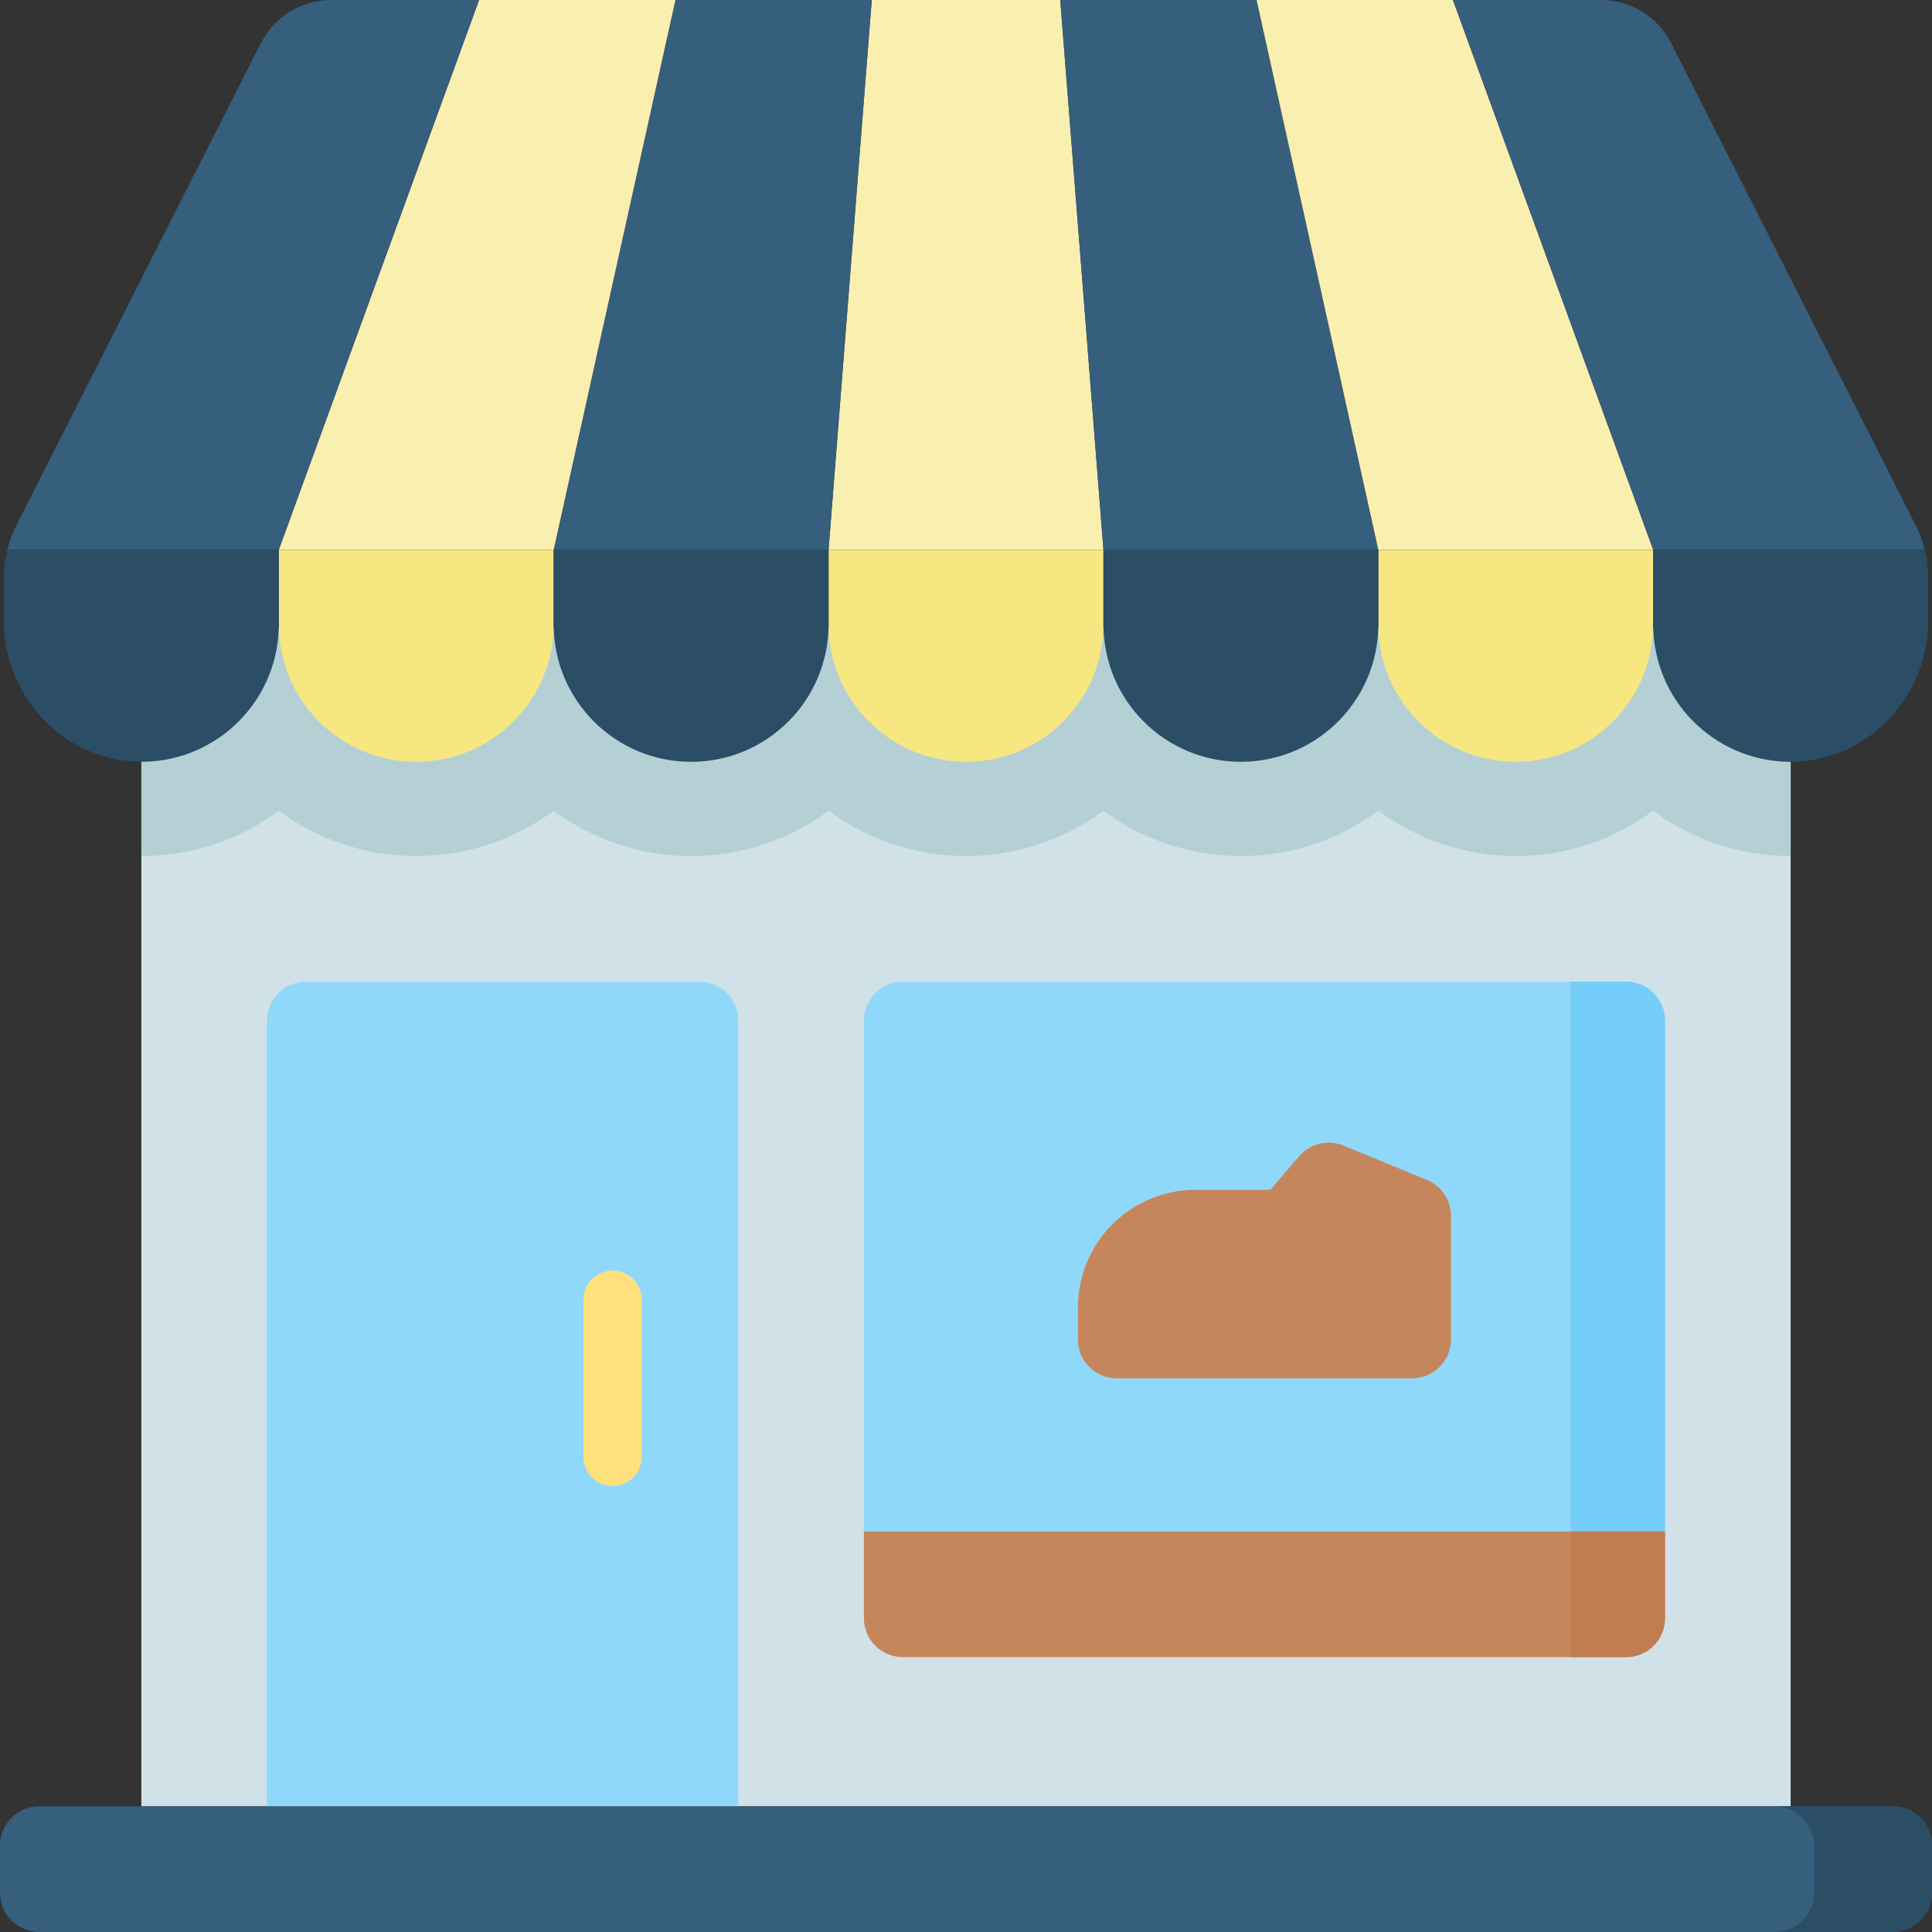 <svg id="Capa_1" enable-background="new 0 0 512 512" height="512" viewBox="0 0 512 512" width="512" xmlns="http://www.w3.org/2000/svg"><rect x="0" y="0" width="512" height="512" fill="#333333" stroke="none"/><g><g><path d="m37.463 166.504h437.073v312.195h-437.073z" fill="#d0e2e7"/></g><g><path d="m37.463 166.504v60.358c13.626 0 26.226-4.468 36.423-12.008 10.197 7.54 22.796 12.008 36.423 12.008s26.226-4.468 36.423-12.008c10.197 7.54 22.796 12.008 36.423 12.008 13.626 0 26.226-4.468 36.423-12.008 10.197 7.54 22.796 12.008 36.423 12.008s26.226-4.468 36.423-12.008c10.197 7.54 22.796 12.008 36.423 12.008s26.226-4.468 36.423-12.008c10.197 7.54 22.796 12.008 36.423 12.008 13.626 0 26.226-4.468 36.423-12.008 10.197 7.54 22.796 12.008 36.423 12.008v-60.358z" fill="#b4d0d5"/></g><g><g><g><path d="m219.577 145.691v19.772c0 20.116 16.307 36.423 36.423 36.423s36.423-16.307 36.423-36.423v-19.772z" fill="#f6e781"/></g><g><path d="m280.976 0h-49.952l-11.447 145.691h72.846z" fill="#f9efaf"/></g><g><path d="m146.732 145.691v19.772c0 20.116-16.307 36.423-36.423 36.423s-36.423-16.307-36.423-36.423v-19.772z" fill="#f6e781"/></g><g><path d="m219.577 145.691v19.772c0 20.116-16.307 36.423-36.423 36.423s-36.423-16.307-36.423-36.423v-19.772z" fill="#2b4d66"/></g><g><path d="m178.992 0h52.032l-11.447 145.691h-72.845z" fill="#365e7d"/></g><g><path d="m126.959 0h52.033l-32.26 145.691h-72.846z" fill="#f9efaf"/></g><g><path d="m365.268 145.691v19.772c0 20.116 16.307 36.423 36.423 36.423s36.423-16.307 36.423-36.423v-19.772z" fill="#f6e781"/></g><g><path d="m292.423 145.691v19.772c0 20.116 16.307 36.423 36.423 36.423s36.423-16.307 36.423-36.423v-19.772z" fill="#2b4d66"/></g><g><path d="m87.708 0c-7.841 0-15.016 4.406-18.562 11.399l-64.763 127.702c-1.067 2.103-1.88 4.316-2.44 6.59h71.944l53.072-145.691z" fill="#365e7d"/></g><g><path d="m333.008 0h-52.032l11.447 145.691h72.845z" fill="#365e7d"/></g><g><path d="m385.041 0h-52.033l32.26 145.691h72.846z" fill="#f9efaf"/></g></g></g><g><path d="m70.764 270.464v208.235h124.878v-208.235c0-5.69-4.612-10.302-10.302-10.302h-104.274c-5.689.001-10.302 4.613-10.302 10.302z" fill="#90d8f9"/></g><g><path d="m228.943 270.464v135.389h212.293v-135.389c0-5.69-4.612-10.302-10.302-10.302h-191.689c-5.69.001-10.302 4.613-10.302 10.302z" fill="#90d8f9"/></g><g><path d="m416.26 260.163v145.691h24.976v-135.39c0-5.69-4.612-10.302-10.302-10.302h-14.674z" fill="#75cef9"/></g><g><path d="m228.943 405.854v22.999c0 5.69 4.612 10.302 10.302 10.302h191.689c5.69 0 10.302-4.612 10.302-10.302v-22.999z" fill="#c6865c"/></g><g><path d="m416.26 405.854v33.301h14.674c5.69 0 10.302-4.612 10.302-10.302v-22.999z" fill="#c17d4f"/></g><g><path d="m10.407 512h491.187c5.747 0 10.406-4.659 10.406-10.406v-12.488c0-5.747-4.659-10.406-10.406-10.406h-491.187c-5.748-.001-10.407 4.658-10.407 10.406v12.488c0 5.747 4.659 10.406 10.407 10.406z" fill="#365e7d"/></g><g><path d="m501.594 478.699h-31.22c5.747 0 10.406 4.659 10.406 10.406v12.488c0 5.747-4.659 10.406-10.406 10.406h31.22c5.747 0 10.406-4.659 10.406-10.406v-12.488c0-5.747-4.659-10.406-10.406-10.406z" fill="#2b4d66"/></g><g><g><path d="m344.287 306.408-7.637 8.909h-19.772c-17.242 0-31.22 13.977-31.22 31.22v8.43c0 5.69 4.612 10.302 10.302 10.302h78.258c5.69 0 10.302-4.612 10.302-10.302v-32.75c0-4.175-2.519-7.936-6.379-9.526l-22.11-9.104c-4.113-1.694-8.849-.557-11.744 2.821z" fill="#c6865c"/></g></g><g><path d="m162.342 393.808c-4.267 0-7.726-3.459-7.726-7.726v-41.626c0-4.268 3.459-7.726 7.726-7.726s7.726 3.459 7.726 7.726v41.626c0 4.267-3.459 7.726-7.726 7.726z" fill="#ffe07d"/></g><g><path d="m1.041 153.08v11.664c0 20.423 16.714 37.526 37.133 37.135 19.788-.379 35.712-16.538 35.712-36.416v-19.772h-71.944c-.593 2.41-.901 4.89-.901 7.389z" fill="#2b4d66"/></g><g><path d="m424.292 0c7.841 0 15.016 4.406 18.562 11.399l64.763 127.702c1.067 2.103 1.88 4.316 2.44 6.59h-71.944l-53.072-145.691z" fill="#365e7d"/></g><g><path d="m510.959 153.08v11.664c0 20.423-16.714 37.526-37.133 37.135-19.788-.379-35.712-16.538-35.712-36.416v-19.772h71.944c.593 2.41.901 4.89.901 7.389z" fill="#2b4d66"/></g></g></svg>